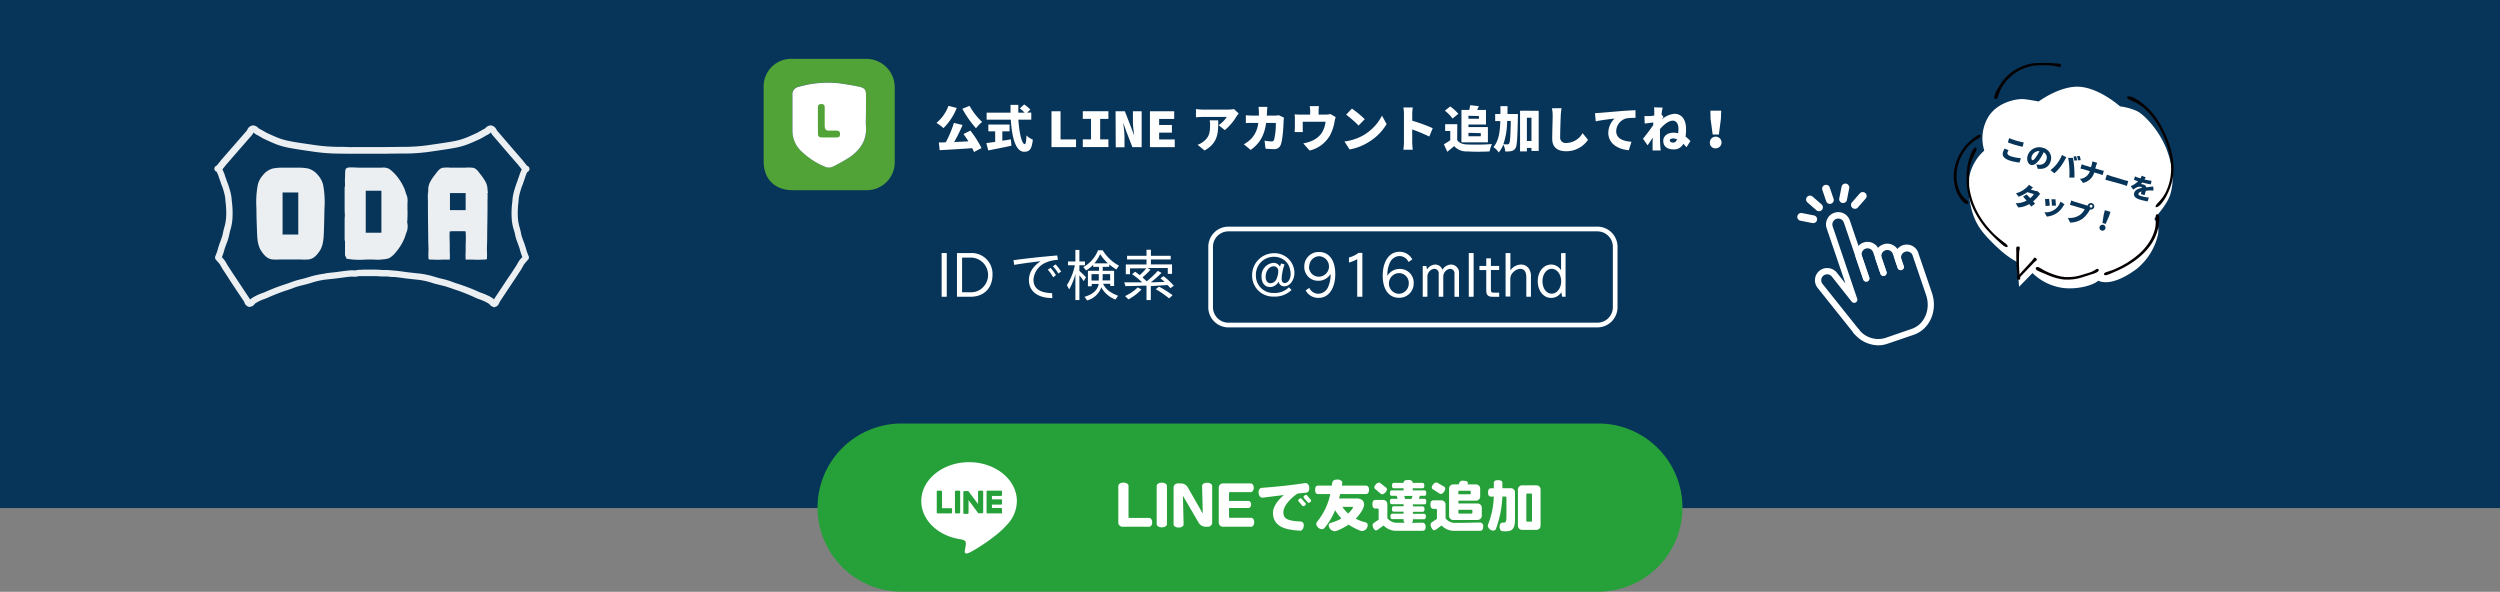 <svg id="eca06712-301b-49b6-8b0e-ee20d00fb876" data-name="レイヤー 1" xmlns="http://www.w3.org/2000/svg" viewBox="0 0 732.29 173.35"><rect x="0" y="0" width="732.29" height="173.35" fill="#808080" stroke="none"/><rect width="732.29" height="148.82" fill="#073459"/><path d="M277.32,74.12v12.8h-1.5V74.12Z" fill="#fff"/><path d="M284.31,74.12a6.1,6.1,0,0,1,6.41,6.35c0,3.93-2.51,6.45-6.41,6.45h-4V74.12Zm-2.5,11.49h2.52A4.8,4.8,0,0,0,288.07,84a5.09,5.09,0,0,0-3.76-8.55h-2.5Z" fill="#fff"/><path d="M296.86,76.22c3.58-.51,8.17-1,12.83-1.39l.18,1.29a9.33,9.33,0,0,0-3.41.75,5.9,5.9,0,0,0-3.74,5c0,2.62,1.76,3.9,5.46,4l.07,1.44c-4.27,0-6.86-2-6.86-5.25,0-2.2,1.13-4,3.44-5.55l-.74.08c-3.06.38-5.17.67-7,1Zm11.62,5A10.88,10.88,0,0,0,306.91,79l.82-.54a14.33,14.33,0,0,1,1.58,2.13ZM310,80.11A11.53,11.53,0,0,0,308.41,78l.8-.56a16.42,16.42,0,0,1,1.62,2.11Z" fill="#fff"/><path d="M315,80.29a18.34,18.34,0,0,1-1.82,4.47l-.67-1.24a17.05,17.05,0,0,0,2.33-5.81h-2V76.58H315V73.21h1.17v3.37h1.64v1.13h-1.64v1.65a21,21,0,0,1,1.92,1.85l-.64,1.14c-.44-.63-.83-1.17-1.28-1.7v7.24H315Zm11.72,7.45a8,8,0,0,1-4.14-3.57A6.05,6.05,0,0,1,318.44,88l-.78-1.06c2.45-.7,3.81-1.92,4.17-3.77h-2.05v.69h-1.11V79.33h3.24V78.16h-1.7v-.59a10.71,10.71,0,0,1-2.08,1.65l-.8-1a9.56,9.56,0,0,0,4.3-4.91H323a12.54,12.54,0,0,0,4.76,4.5L327,78.94A18,18,0,0,1,325,77.52l-.08-.08v.72H323v1.17h3.34v4.44h-1.12v-.64h-2.11c.82,1.63,1.93,2.52,4.39,3.51Zm-7-7.45v1.88h2.13V80.3Zm4.81-3.15a13.66,13.66,0,0,1-2.28-2.7,10.16,10.16,0,0,1-1.7,2.7Zm-1.57,5h2.22V80.3H323Z" fill="#fff"/><path d="M337.08,87.89h-1.25V83.68l-1,0c-1.82.07-2.86.1-5.16.13l-.37-1.11h2l1,0,2.28,0-.28-.24a25.55,25.55,0,0,0-2.7-2.16l.9-.71c.59.41.88.64,1.32,1a15,15,0,0,0,1.94-2H331v1.72h-1.23V77.47h6.06V76h-5.7V74.93h5.7V73.15h1.29v1.78h5.8V76h-5.8v1.44h6.19v2.77h-1.25V78.5h-5.92L337,79a23.37,23.37,0,0,1-2.26,2.19l-.08.07.16.14,1.07,1a27.64,27.64,0,0,0,3.25-3.06l1.1.59a29.29,29.29,0,0,1-3.14,2.75l.72,0h.33l1.93-.07.32,0,.76,0c-.38-.36-.79-.71-1.26-1.09l.93-.62a21.5,21.5,0,0,1,3,2.79l-1,.72c-.36-.43-.46-.53-.82-.9h-.18c-.62,0-2.21.15-4.73.29Zm-7.54-1.17a13,13,0,0,0,3.73-2.54l1.08.62a15.79,15.79,0,0,1-3.8,2.89Zm12.91.68a29.87,29.87,0,0,0-3.91-2.7l.94-.73a27.27,27.27,0,0,1,4,2.51Z" fill="#fff"/><path d="M376.27,77.46a13.21,13.21,0,0,0-.85,4.21c0,.77.32,1.23.9,1.23,1,0,1.73-1.2,1.73-2.71a3.88,3.88,0,0,0-.15-1.06A4.41,4.41,0,0,0,376,76.06a5,5,0,0,0-2.83-.84,5.24,5.24,0,0,0-5.3,5.19.33.33,0,0,0,0,.14,5.06,5.06,0,0,0,5.27,5.26,5.83,5.83,0,0,0,4.39-1.65l.79.77a6.92,6.92,0,0,1-5.19,1.94,6.11,6.11,0,0,1-6.36-6.32,6.39,6.39,0,0,1,6.39-6.38h0a5.8,5.8,0,0,1,6,5.71c0,2.21-1.36,4-3,4a1.63,1.63,0,0,1-1.63-1.42,2.83,2.83,0,0,1-2.46,1.62c-1.46,0-2.39-1-2.54-2.69a3.44,3.44,0,0,1,0-.46A3.79,3.79,0,0,1,373,77a2.08,2.08,0,0,1,1.92,1.11l.33-.93Zm-1.85,2A1.33,1.33,0,0,0,373.18,78h-.1c-1.3,0-2.35,1.39-2.35,3.09,0,1.17.54,1.88,1.47,1.88A2.07,2.07,0,0,0,374,81.5,5.57,5.57,0,0,0,374.42,79.44Z" fill="#fff"/><path d="M383.51,84.32a2.93,2.93,0,0,0,2.7,1.72A3.18,3.18,0,0,0,389,84.12a8.68,8.68,0,0,0,.75-3.88,4.12,4.12,0,0,1-3.6,2,4,4,0,0,1-4.1-4.14,4.2,4.2,0,0,1,4.34-4.29c2.93,0,4.73,2.45,4.73,6.44,0,4.24-1.92,7-4.85,7a4.12,4.12,0,0,1-3.82-2.2Zm-.08-6.27a2.86,2.86,0,0,0,2.85,3,3,3,0,0,0,3-3h0a3,3,0,0,0-2.93-3h0a3,3,0,0,0-2.85,3Z" fill="#fff"/><path d="M397.55,75.91a11,11,0,0,1-2.42,1V75.43a8.19,8.19,0,0,0,2.8-1.36h1.13V86.91h-1.51Z" fill="#fff"/><path d="M412.57,76.73A2.92,2.92,0,0,0,409.9,75a3.19,3.19,0,0,0-2.7,1.78,8.27,8.27,0,0,0-.81,4,4.16,4.16,0,0,1,3.6-2,4,4,0,0,1,4.1,4.16,4.18,4.18,0,0,1-4.34,4.28c-2.93,0-4.73-2.45-4.73-6.46,0-4.22,1.93-7,4.85-7A4.14,4.14,0,0,1,413.69,76Zm-5.73,6.33a3,3,0,0,0,3,3h0A3,3,0,0,0,412.65,83a2.86,2.86,0,0,0-2.86-3,3,3,0,0,0-2.94,3.06Z" fill="#fff"/><path d="M418,78.92a3,3,0,0,1,2.43-1.43,2.19,2.19,0,0,1,2.08,1.56A3,3,0,0,1,425,77.49a2.39,2.39,0,0,1,2.37,2.7v6.74h-1.33v-6.7a1.31,1.31,0,0,0-1.28-1.49,2.32,2.32,0,0,0-2,2.32v5.86h-1.34V80.23a1.31,1.31,0,0,0-1.31-1.49,2.29,2.29,0,0,0-2,2.32v5.86h-1.37v-9h1.05Z" fill="#fff"/><path d="M431.65,74.12v12.8h-1.42V74.12Z" fill="#fff"/><path d="M436.71,75.66V77.9h2.42v1.18h-2.42v5.84c0,.6.19.81.75.81h1.67v1.2h-2c-1.26,0-1.78-.54-1.78-1.83v-6h-2V77.89h2V75.66Z" fill="#fff"/><path d="M442.42,74.12v5.09a3.82,3.82,0,0,1,3.07-1.72,2.82,2.82,0,0,1,2.29,1.1,4.08,4.08,0,0,1,.66,2.47v5.86h-1.36V81.14c0-1.53-.64-2.39-1.76-2.39a3,3,0,0,0-2,.92,2.71,2.71,0,0,0-.93,2v5.19h-1.38V74.12Z" fill="#fff"/><path d="M458.58,74.12v12.8h-1l-.24-1.32a3.44,3.44,0,0,1-3,1.66c-2.24,0-3.91-2.09-3.91-4.89s1.7-4.88,3.93-4.88a3.41,3.41,0,0,1,2.9,1.66v-5Zm-6.76,8.25c0,2.11,1.15,3.65,2.7,3.65s2.77-1.6,2.77-3.63-1.23-3.65-2.77-3.65S451.82,80.33,451.82,82.37Z" fill="#fff"/><path d="M467.9,95.9H359.83a5.9,5.9,0,0,1-5.9-5.89V72.29a5.9,5.9,0,0,1,5.9-5.9H467.9a5.9,5.9,0,0,1,5.9,5.9V90A5.9,5.9,0,0,1,467.9,95.9ZM359.83,67.77a4.53,4.53,0,0,0-4.53,4.52V90a4.53,4.53,0,0,0,4.53,4.52H467.9A4.53,4.53,0,0,0,472.43,90V72.29a4.53,4.53,0,0,0-4.53-4.52Z" fill="#fff"/><path d="M551.7,80.84a.92.92,0,0,1-.87-.62l-1.4-4.1a3.58,3.58,0,0,1,6.78-2.32l1.4,4.11a.92.92,0,0,1-.57,1.17.93.93,0,0,1-1.18-.58l-1.4-4.1a1.73,1.73,0,0,0-3.28,1.12l1.4,4.1a.92.92,0,0,1-.58,1.17A.79.79,0,0,1,551.7,80.84Z" fill="#fff"/><path d="M546.65,82.51a.93.93,0,0,1-.87-.63l-2.15-6.3a3.58,3.58,0,0,1,6.79-2.3l2.14,6.29a.92.92,0,1,1-1.75.59l-2.14-6.29A1.74,1.74,0,0,0,545.38,75l2.15,6.29a.93.93,0,0,1-.58,1.18A1,1,0,0,1,546.65,82.51Z" fill="#fff"/><path d="M550.18,101.15a9.39,9.39,0,0,1-7.06-3.4.93.93,0,1,1,1.41-1.2A7.16,7.16,0,0,0,552.22,99L560,96.32c3.73-1.28,5.61-5.72,4.18-9.92L560.29,75A1.74,1.74,0,1,0,557,76.09h0l.62,1.82a.92.92,0,1,1-1.75.59l-.61-1.8h0A3.58,3.58,0,1,1,562,74.38l3.9,11.42c1.75,5.16-.64,10.66-5.33,12.26l-7.79,2.66A8.19,8.19,0,0,1,550.18,101.15Z" fill="#fff"/><path d="M543.82,98.07a.91.91,0,0,1-.72-.35L532.39,84.3a3.59,3.59,0,0,1,.57-5,3.53,3.53,0,0,1,2.63-.76A3.57,3.57,0,0,1,538,79.82l0,0,2.56,3.21-5.5-16.15a3.58,3.58,0,0,1,6.78-2.32v0l5.68,16.67a.92.92,0,1,1-1.75.59L540.1,65.2h0a1.73,1.73,0,0,0-.87-1,1.75,1.75,0,0,0-1.33-.08,1.72,1.72,0,0,0-1.08,2.19L544,87.49a.91.91,0,0,1-.43,1.11.93.93,0,0,1-1.17-.23L536.56,81h0a1.73,1.73,0,1,0-2.71,2.16l10.71,13.42a.93.93,0,0,1-.15,1.3A1,1,0,0,1,543.82,98.07Z" fill="#fff"/><path d="M536,59.72a1.13,1.13,0,0,1-1.08-.77l-1.12-3.3a1.13,1.13,0,0,1,.71-1.45,1.14,1.14,0,0,1,1.45.71l1.12,3.31a1.13,1.13,0,0,1-.71,1.44A1,1,0,0,1,536,59.72Z" fill="#fff"/><path d="M532.81,61.87a1.11,1.11,0,0,1-.75-.28l-2.63-2.29a1.14,1.14,0,1,1,1.5-1.72l2.63,2.29a1.14,1.14,0,0,1-.75,2Z" fill="#fff"/><path d="M531.11,65.34a.9.9,0,0,1-.23,0l-3.42-.68a1.14,1.14,0,1,1,.44-2.23l3.43.67a1.14,1.14,0,0,1-.22,2.26Z" fill="#fff"/><path d="M543.33,61.17a1.15,1.15,0,0,1-.86-1.9l2.3-2.62a1.14,1.14,0,0,1,1.72,1.5l-2.3,2.63A1.16,1.16,0,0,1,543.33,61.17Z" fill="#fff"/><path d="M539.87,59.46a.78.78,0,0,1-.22,0,1.14,1.14,0,0,1-.9-1.34l.67-3.42a1.14,1.14,0,0,1,2.24.44L541,58.54A1.14,1.14,0,0,1,539.87,59.46Z" fill="#fff"/><path d="M577,41.38c.4-.36.82-.72,1.21-1a6.25,6.25,0,0,1,.58-.41,1.45,1.45,0,0,1,.26-.17,2,2,0,0,1,.25-.14,1.13,1.13,0,0,1,.57-.15.4.4,0,0,1,.33.18.43.43,0,0,1-.07.38,1.22,1.22,0,0,1-.42.36,11.85,11.85,0,0,0-1.24.73l-.29.19-.26.19-.46.37a13.25,13.25,0,0,0-4,6.69,12.87,12.87,0,0,0-.33,3.91,10.7,10.7,0,0,0,1,3.76,6.5,6.5,0,0,0,.8,1.21,7.36,7.36,0,0,0,1.16,1.14,1.31,1.31,0,0,1,.24.23l.1.12.07.12a.48.48,0,0,1,0,.45.42.42,0,0,1-.43.17l-.15,0-.17-.06a1,1,0,0,1-.34-.2,5.47,5.47,0,0,1-1.08-1.17,12,12,0,0,1-1-1.63,11.17,11.17,0,0,1-1-4,13.17,13.17,0,0,1,.36-4.15,14.35,14.35,0,0,1,1.61-3.83A13.38,13.38,0,0,1,577,41.38Z" fill="#040000"/><path d="M597.15,29.73s6.46-4.84,12.27-4.29S621,31.16,621,31.16a17,17,0,0,1,5,1.4c2.12,1.08,6.7,5.78,8.84,11.73s1.68,10,.85,12.73-4.09,6.34-4.09,6.34l-.58.77a5.6,5.6,0,0,1,1,5,18.2,18.2,0,0,1-6.16,9.64c-3.18,2.37-7.89,4.94-11.27,3.45-1.42,1.44-7.4,3.08-12.13,1.76a15.66,15.66,0,0,1-7.11-4L591.43,84l-.64-7.33s-2.53-1-6.69-5.1-7-7.28-7.52-16.63a13.83,13.83,0,0,1,4.65-10.83,12.17,12.17,0,0,1,.94-9.45c2.66-4.9,8.89-5.79,10.57-5.63S597.15,29.73,597.15,29.73Z" fill="#fff"/><path d="M635.17,56.18A18,18,0,0,1,634,58.42c-.22.34-.46.64-.67.93l-.34.39a.84.84,0,0,1-.15.18l-.16.16a3.09,3.09,0,0,1-.39.33,2.22,2.22,0,0,1-.37.21c-.22.1-.4.11-.48,0s0-.27.07-.48a2.75,2.75,0,0,1,.23-.33,3.73,3.73,0,0,1,.32-.36,14.44,14.44,0,0,0,1.51-1.79,13.55,13.55,0,0,0,1-1.76,15.84,15.84,0,0,0,1.38-6.25,21.31,21.31,0,0,0-.94-6.39,30,30,0,0,0-1.11-3.05c-.43-1-.91-2-1.43-2.91a23.36,23.36,0,0,0-1.77-2.71,20.39,20.39,0,0,0-2.13-2.41l-.4-.36c-.14-.13-.29-.26-.46-.39-.33-.24-.67-.51-1.05-.74l-.28-.19-.15-.08-.75-.42c-.2-.11-.41-.19-.62-.3a1.27,1.27,0,0,0-.31-.15l-.31-.13c-.18-.07-.35-.17-.5-.24a2.14,2.14,0,0,1-.41-.25c-.22-.17-.34-.34-.3-.48s.23-.2.53-.21a4.45,4.45,0,0,1,.5.05,2.7,2.7,0,0,1,.57.18l.24.11c.09,0,.18.08.27.12l.51.29.28.16a2.09,2.09,0,0,1,.28.17c.18.13.39.25.58.39a21,21,0,0,1,2.3,1.91,19.64,19.64,0,0,1,2.21,2.53A23.6,23.6,0,0,1,633.1,37a31.89,31.89,0,0,1,1.45,3,31.56,31.56,0,0,1,1.13,3.13,22,22,0,0,1,1,6.59A16.91,16.91,0,0,1,635.17,56.18Z" fill="#040000"/><path d="M584.44,68.86a32,32,0,0,0,3,2.44c.47.35.75.8.6,1s-.66,0-1.15-.31A31.75,31.75,0,0,1,584,69.35c-.18-.16-.34-.33-.51-.5s-.34-.34-.5-.52c-.32-.35-.65-.7-1-1.06-.63-.72-1.21-1.48-1.76-2.25l-.41-.6-.1-.14-.1-.16-.18-.31c-.27-.4-.5-.82-.73-1.24a24.69,24.69,0,0,1-1.23-2.6,21.91,21.91,0,0,1-1.37-5.58c0-.25,0-.49-.05-.73l0-.35c0-.12,0-.24,0-.36l0-.73,0-.72,0-.37,0-.36.07-.73.1-.71,0-.36.08-.36c.07-.29.12-.63.22-1s.17-.74.3-1.12l.18-.6a6,6,0,0,1,.23-.59,9.31,9.31,0,0,1,.52-1.16l.13-.23a1.73,1.73,0,0,1,.14-.2,1.82,1.82,0,0,1,.31-.31c.2-.16.38-.22.5-.14s.16.26.12.51a1.74,1.74,0,0,1-.11.39l-.09.22c0,.07-.07.15-.11.23s-.14.26-.2.38-.15.28-.22.43-.14.31-.22.48a5.08,5.08,0,0,0-.22.52,9.23,9.23,0,0,0-.4,1.12c-.06.19-.12.39-.19.59a4.55,4.55,0,0,0-.12.6l-.07.34-.06.34-.1.69-.07.68,0,.36,0,.34,0,.69v.68c0,.12,0,.23,0,.34l0,.35c0,.23,0,.46,0,.7a20.24,20.24,0,0,0,1.3,5.38,21.39,21.39,0,0,0,1.16,2.53c.23.4.45.82.7,1.21l.19.3.09.15.09.14.39.58a25.9,25.9,0,0,0,1.71,2.2c.29.37.62.69.93,1.05l.48.5A3.68,3.68,0,0,0,584.44,68.86Z" fill="#040000"/><path d="M612,79.85a7.28,7.28,0,0,0,1.94-.95.77.77,0,0,1,.39-.14.42.42,0,0,1,.34.1.37.37,0,0,1,.07.36.79.79,0,0,1-.32.4,4.54,4.54,0,0,1-1.18.55l-1,.31c-1,.35-2.09.69-3.18,1a13.39,13.39,0,0,1-3.33.42h-.42a3.11,3.11,0,0,1-.43,0c-.28,0-.56-.06-.84-.09a15.1,15.1,0,0,1-1.65-.35,21.92,21.92,0,0,1-3.15-1.14c-.64-.28-1.62-.64-2.46-1.08-.37-.18-.57-.54-.43-.8s.52-.3.89-.12c.58.29,1.42.87,2.32,1.26a21.61,21.61,0,0,0,3,1.13,11.71,11.71,0,0,0,1.56.34c.26,0,.53.09.78.11l.4,0h.4a13.59,13.59,0,0,0,3.17-.37C609.88,80.51,610.93,80.18,612,79.85Z" fill="#040000"/><path d="M620,79.37l-1.51.67a13.58,13.58,0,0,1-1.27.5c-.45.14-.86.06-.93-.17s.23-.52.66-.66c1-.32,2.07-.65,2.77-1a28.15,28.15,0,0,0,3.75-2,25.56,25.56,0,0,0,3.37-2.59,16.3,16.3,0,0,0,2.71-3.21,12.85,12.85,0,0,0,1.66-3.82c.06-.22.09-.46.14-.72a4.41,4.41,0,0,0,.08-.83,11.75,11.75,0,0,0,0-1.78,2.28,2.28,0,0,1,0-.37,1.77,1.77,0,0,1,.08-.31.45.45,0,0,1,.31-.33.44.44,0,0,1,.41.23.83.83,0,0,1,.16.31,1.8,1.8,0,0,1,.08.39,8.29,8.29,0,0,1-.07,1.65,18.15,18.15,0,0,1-.38,2,13.53,13.53,0,0,1-1.78,4,17.92,17.92,0,0,1-2.86,3.35,25,25,0,0,1-3.49,2.64A28.69,28.69,0,0,1,620,79.37Z" fill="#040000"/><path d="M591.55,80.47c0,.42.2.84.23,1.1a.39.39,0,0,1-.39.37.4.4,0,0,1-.47-.27c0-.4,0-.85,0-1.14a52.54,52.54,0,0,1-.31-6.64c0-.34-.07-.87,0-1.34a.45.45,0,0,1,.53-.35.46.46,0,0,1,.49.4c0,.32-.17.82-.18,1.31A51.29,51.29,0,0,0,591.55,80.47Z" fill="#040000"/><path d="M592,80.86c-.24.26-.4.59-.56.76s-.32.06-.49-.1-.25-.39-.14-.49.53-.44.68-.62l3.66-4c.21-.22.41-.58.68-.87.11-.13.37-.07.58.12s.29.45.17.57-.57.42-.84.72Z" fill="#040000"/><path d="M588.51,40.46a19.64,19.64,0,0,0,2,.71c.74.22,1.67.45,2.27.56L592.46,43c-.54-.11-1.54-.37-2.27-.58s-1.44-.48-2.05-.71ZM588.35,44a2.85,2.85,0,0,0-.33.68c-.13.42.16.85,1.18,1.16a11.59,11.59,0,0,0,2.74.49l-.38,1.28a13.13,13.13,0,0,1-2.71-.53c-1.81-.55-2.47-1.42-2.15-2.49a5.39,5.39,0,0,1,.48-1.07Z" fill="#073459"/><path d="M596.48,48.16a5,5,0,0,0,.77.09,2,2,0,0,0,2.15-1.41,1.78,1.78,0,0,0-.77-2.25,16.26,16.26,0,0,1-1,1.82c-.9,1.36-1.87,2.16-2.75,1.89s-1.33-1.49-.94-2.76a3.56,3.56,0,0,1,4.51-2.23,3.06,3.06,0,0,1,2.21,3.93c-.47,1.57-1.74,2.45-3.78,2.19Zm.91-3.92a2.34,2.34,0,0,0-2.27,1.53c-.19.64-.06,1,.19,1.13s.67-.3,1.19-1.08A10.67,10.67,0,0,0,597.39,44.24Z" fill="#073459"/><path d="M604,45.39l1.26.68a8,8,0,0,0-.46.81,18.69,18.69,0,0,1-1.28,2,10.81,10.81,0,0,1-1.77,1.87l-1.13-.92a9.54,9.54,0,0,0,1.82-1.77A11.17,11.17,0,0,0,604,45.39Zm1.85.86h1.35a28.4,28.4,0,0,1,.37,2.85c.06.77.09,2.07.06,2.92l-1.49,0a26,26,0,0,0,0-2.93,21.4,21.4,0,0,0-.34-2.87Zm2.57.72-.8.08c-.07-.41-.16-.82-.27-1.22l.79-.07a10.1,10.1,0,0,1,.28,1.21Zm1.06-.08-.8.09a8.33,8.33,0,0,0-.29-1.22l.8-.08a12.28,12.28,0,0,1,.28,1.2Z" fill="#073459"/><path d="M615.32,49.81c.3.09.62.16.93.22l-.37,1.26c-.17-.07-.57-.22-.91-.32l-1.53-.46a4.34,4.34,0,0,1-3.29,3.06l-.89-1.18a3.28,3.28,0,0,0,2.9-2.25l-1.77-.52a9.59,9.59,0,0,0-1-.24l.38-1.27a6.9,6.9,0,0,0,.9.33l1.81.55.22-.73a4.11,4.11,0,0,0,.17-1l1.44.43a7.6,7.6,0,0,0-.36.94l-.21.72Z" fill="#073459"/><path d="M617.15,51.16c.3.12.92.34,1.29.45l4,1.2c.34.1.72.17.95.22L623,54.47c-.19-.07-.6-.23-.91-.32L618,53c-.43-.13-1-.28-1.32-.35Z" fill="#073459"/><path d="M627.05,56.85c.07-.19.17-.46.26-.74-.54.13-.82.31-.91.62s.1.51.8.72a12.12,12.12,0,0,0,2.24.42L629.06,59c-.75-.14-1.48-.31-2.2-.52-1.24-.36-2-.95-1.72-1.95s1.37-1.33,2.33-1.52a.61.61,0,0,0-.36-.27,1.86,1.86,0,0,0-1.25.17,8.69,8.69,0,0,0-1,.63l-.75-1a6.93,6.93,0,0,0,2.18-1.45c-.31-.09-.86-.27-1.23-.42l.31-1a9.12,9.12,0,0,0,1.32.49l.29.09a5.56,5.56,0,0,0,.37-.78l1.16.46a6.44,6.44,0,0,1-.36.63,16.58,16.58,0,0,0,2.08.4L630,54c-.73-.12-1.66-.32-2.47-.53a4.67,4.67,0,0,1-.45.44,3.39,3.39,0,0,1,.77.15,1.1,1.1,0,0,1,.83.82c.35-.05.62-.07.92-.12l1.09-.15.13,1.18-1.12,0c-.31,0-.72.06-1.16.11-.12.41-.25.92-.35,1.26Z" fill="#073459"/><path d="M597.61,56.81a3.43,3.43,0,0,0-.48.53,9.25,9.25,0,0,1-1.6,1.65c.23.26.43.5.57.69l-1.14.84a8.8,8.8,0,0,0-.54-.75,7.32,7.32,0,0,1-3.22,1l-.78-1.24a6.57,6.57,0,0,0,3.19-.77c-.37-.44-.74-.85-1-1.16l1-.65c.31.31.7.7,1.07,1.09a5.1,5.1,0,0,0,1.09-1.18l-1.94-.57a9.74,9.74,0,0,1-2.56,1.33l-.75-1a7.35,7.35,0,0,0,3.11-1.72,3.84,3.84,0,0,0,.67-.78l1.2.81a6.85,6.85,0,0,0-.67.59l1.26.37a3.34,3.34,0,0,0,.77.12Z" fill="#073459"/><path d="M600.4,60.25l-1.24.08a14.27,14.27,0,0,0-.17-2l1.22-.07A16.28,16.28,0,0,1,600.4,60.25Zm1.82,0-1.2,0a14.71,14.71,0,0,0-.12-1.88l1.19,0c0,.39.12,1.48.13,1.87Zm2.5-.4c-.19.26-.3.43-.41.59a6.46,6.46,0,0,1-1.65,1.84,6.17,6.17,0,0,1-3.14,1.16l-.66-1.27a4.5,4.5,0,0,0,4.69-3.12Z" fill="#073459"/><path d="M611,60.1a4.88,4.88,0,0,0,.55.12s0-.07,0-.1a1,1,0,0,1,1.25-.59,1,1,0,0,1,.63,1.15,1,1,0,0,1-1.2.67c-.06.11-.14.21-.19.29A8.27,8.27,0,0,1,610.09,64a6.48,6.48,0,0,1-3.7,1.2l-.68-1.38a5.3,5.3,0,0,0,3.5-.85,4.34,4.34,0,0,0,1.42-1.7l-3.32-1c-.37-.11-.8-.21-1-.26l.39-1.29c.32.14.64.26,1,.37Zm1.91.42a.42.42,0,1,0-.52.28.42.42,0,0,0,.52-.28Z" fill="#073459"/><path d="M616.22,62.83l.33-1.26,1.65.49-.42,1.24-1,2.29-.94-.28ZM615,66.44a.94.94,0,0,1,1.19-.56.88.88,0,1,1-1.19.56Z" fill="#073459"/><path d="M600.56,18.46c1.07.08,2.18.14,2.88.27a1,1,0,0,1,.25.07l-.13.81c-.29-.1-.5-.29-.48-.48s.27-.32.59-.33l-.14.81-.26,0c-1-.18-2-.4-2.77-.45s-1.36-.06-2-.05l-.51,0a4.35,4.35,0,0,0-.51,0l-.51,0-.5.07a.74.74,0,0,0-.25,0l-.25,0c-.17,0-.34.05-.5.09-.33.07-.67.13-1,.22l-1,.29-.47.18a2.72,2.72,0,0,0-.47.19,13.18,13.18,0,0,0-6,5.16,8.17,8.17,0,0,0-.69,1.35,4.21,4.21,0,0,1-.17.39,2.83,2.83,0,0,0-.14.41c-.11.27-.19.55-.3.82a.36.36,0,0,1-.07.17,1,1,0,0,1-.07.15,1.18,1.18,0,0,1-.19.25.49.49,0,0,1-.42.18.46.46,0,0,1-.3-.36,1.22,1.22,0,0,1,0-.33.55.55,0,0,1,0-.18l.05-.19.12-.33a2,2,0,0,1,.14-.34c.06-.12.11-.25.17-.38a1.21,1.21,0,0,0,.09-.2l.11-.19c.14-.26.29-.54.45-.81s.15-.28.24-.42l.26-.4.15-.23.14-.22c.1-.15.21-.29.3-.43s.43-.57.66-.83a14.16,14.16,0,0,1,1.51-1.49l.41-.34c.14-.11.3-.21.43-.32.29-.21.58-.39.88-.58l.46-.27.23-.12.23-.13.48-.24.49-.21.5-.19c.16-.06.33-.13.5-.18.33-.1.67-.21,1-.29l1-.23.52-.09.25,0a1.26,1.26,0,0,0,.27,0l.53-.06.52,0,.53,0a4.51,4.51,0,0,1,.52,0A17.53,17.53,0,0,1,600.56,18.46Z" fill="#040000"/><path d="M280.25,31.62a17.53,17.53,0,0,1-3.89,5.91A13.73,13.73,0,0,0,274.3,36a11.68,11.68,0,0,0,3.52-5Zm4,6.64a30.26,30.26,0,0,1,3.25,5.11l-2.2,1.16a10.62,10.62,0,0,0-.53-1.13c-3.41.25-7,.45-9.53.59L275,41.74c.61,0,1.3,0,2.05-.08A31.32,31.32,0,0,0,279.41,36l2.54.61a46.81,46.81,0,0,1-2.46,5l4.17-.21c-.46-.75-1-1.51-1.42-2.16ZM284,31a18.8,18.8,0,0,0,3.68,4.72,10.18,10.18,0,0,0-1.79,1.86,31.17,31.17,0,0,1-4-5.72Z" fill="#fff"/><path d="M293.6,41.22c.83-.13,1.67-.25,2.5-.41l.15,1.88c-2.34.5-4.87,1-6.77,1.37l-.57-2.14,2.59-.36V38.47h-2v-2h6.22v2H293.6Zm4.69-6.17c.28,3.92,1,7.17,1.89,7.17.26,0,.42-.78.5-2.55a5.5,5.5,0,0,0,1.85,1.23c-.31,2.91-1,3.55-2.53,3.55-2.57,0-3.6-4.38-3.92-9.4H289V33h7c0-.75,0-1.53,0-2.28h2.28c0,.75,0,1.52,0,2.28h1.85a11.07,11.07,0,0,0-1.41-1.25L300,30.59a10.62,10.62,0,0,1,1.82,1.53l-1,.87h1.26v2.06Z" fill="#fff"/><path d="M308,32.59h2.65v8.25h4.54v2.25H308Z" fill="#fff"/><path d="M317.17,40.82h2.41v-6h-2.41V32.58h7.5v2.25h-2.41v6h2.41v2.25h-7.5Z" fill="#fff"/><path d="M326.77,32.59h2.72l1.86,4.79.87,2.34h0c-.11-1.1-.37-2.67-.37-3.95V32.59h2.56v10.5h-2.72l-1.86-4.81L329,35.94h0c.12,1.19.38,2.69.38,4v3.2h-2.56Z" fill="#fff"/><path d="M336.84,32.59h7.1v2.25h-4.41v1.77h3.74v2.24h-3.74v2h4.57V43.1h-7.26Z" fill="#fff"/><path d="M362.84,33.24c-.18.22-.5.64-.66.87a15.45,15.45,0,0,1-3.42,4l-1.82-1.46a7.66,7.66,0,0,0,2.39-2.39h-7.17a16.08,16.08,0,0,0-1.84.11V31.94a14.13,14.13,0,0,0,1.84.16h7.54a10.25,10.25,0,0,0,1.75-.15Zm-6,2c0,3.42.08,6.55-4,8.84l-2.05-1.68a5.52,5.52,0,0,0,1.66-.88c1.61-1.22,2-2.46,2-4.82a7.91,7.91,0,0,0-.11-1.46Z" fill="#fff"/><path d="M376.1,34.47a5.47,5.47,0,0,0-.1.8c-.06,1.67-.25,5.64-.86,7.16a1.94,1.94,0,0,1-2,1.25c-.9,0-1.77-.07-2.45-.13l-.28-2.35a12,12,0,0,0,2,.22.72.72,0,0,0,.8-.54A18.57,18.57,0,0,0,373.7,36h-2.83c-.52,3.67-1.85,6-4.53,7.92l-2-1.66a9.37,9.37,0,0,0,2.15-1.61A8,8,0,0,0,368.57,36h-1.64c-.45,0-1.38,0-2,.07V33.75c.66.07,1.49.11,2,.11h1.82c0-.37,0-.75,0-1.14a13.38,13.38,0,0,0-.11-1.41h2.58c0,.35-.08,1-.1,1.36s0,.82-.06,1.19h2.33a6.87,6.87,0,0,0,1.2-.11Z" fill="#fff"/><path d="M391.24,34.29c-.13.43-.23.87-.32,1.31a13.42,13.42,0,0,1-1.32,4,9.35,9.35,0,0,1-6,4.5L381.75,42a12.2,12.2,0,0,0,2.36-.67,6.94,6.94,0,0,0,2.94-2.22,7.82,7.82,0,0,0,1.23-3.46h-6.69v1.85a9.4,9.4,0,0,0,.05,1.19h-2.42c0-.42.07-.93.07-1.38v-2.5a9.73,9.73,0,0,0-.07-1.32,11.49,11.49,0,0,0,1.55.07h3v-1a8.14,8.14,0,0,0-.13-1.48h2.71a10.42,10.42,0,0,0-.11,1.48v1h2.12a3.93,3.93,0,0,0,1.32-.17Z" fill="#fff"/><path d="M399.25,39.68a14,14,0,0,0,5.55-5.81l1.36,2.48a15.56,15.56,0,0,1-5.65,5.5,15.32,15.32,0,0,1-5.2,1.92l-1.5-2.33A14.93,14.93,0,0,0,399.25,39.68Zm.5-4.75-1.81,1.84a29.83,29.83,0,0,0-3.64-3.18L396,31.81a28.78,28.78,0,0,1,3.77,3.12Z" fill="#fff"/><path d="M418.66,40a45.27,45.27,0,0,0-5-2.08v3.74c0,.39.08,1.54.16,2.19h-2.75a17.94,17.94,0,0,0,.17-2.19v-8.3a11,11,0,0,0-.17-1.89h2.75a15,15,0,0,0-.15,1.89v2a49.48,49.48,0,0,1,6,2.19Z" fill="#fff"/><path d="M426.83,41c.54.9,1.53,1.27,2.95,1.32A66.13,66.13,0,0,0,437,42.2a10.72,10.72,0,0,0-.67,2.15c-1.84.11-4.74.13-6.55,0a4.76,4.76,0,0,1-3.84-1.56c-.59.53-1.2,1-2,1.67l-1-2.2c.64-.36,1.27-.76,1.87-1.18v-2.7h-1.5v-2h3.56Zm-1.35-6.28a11.58,11.58,0,0,0-2.26-2.3l1.57-1.24a12.58,12.58,0,0,1,2.38,2.16Zm2.6-2.51h2.28a14,14,0,0,0,.29-1.4l2.53.29c-.18.39-.34.77-.5,1.1h2.59v4.27h-5.14v.75h5.7v4.47h-7.75Zm2.05,1.7v.87h3.08V34Zm0,5v1h3.62V39Z" fill="#fff"/><path d="M444.61,33.39s0,.67,0,.93c-.13,6.07-.24,8.38-.7,9.08a1.8,1.8,0,0,1-1.23.86,7.46,7.46,0,0,1-1.77.1,5.4,5.4,0,0,0-.56-2A8.8,8.8,0,0,1,439,44.66a6.09,6.09,0,0,0-1.54-1.58c1.54-1.82,1.9-4.36,2-7.62h-1.5V33.39h1.54V31.08h2.07c0,.8,0,1.57,0,2.31Zm-3.15,2.06a20.91,20.91,0,0,1-1.1,6.78c.5.05.94.06,1.2.06a.52.52,0,0,0,.5-.29c.28-.38.38-2.08.48-6.55Zm9.25-3V44.21h-2.12v-.87h-1.34v1h-2V32.44Zm-2.12,8.86V34.48h-1.34V41.3Z" fill="#fff"/><path d="M457.39,31.69c-.1.68-.19,1.55-.22,2.18-.07,1.5-.17,4.61-.17,6.2a1.59,1.59,0,0,0,1.77,1.81A5.6,5.6,0,0,0,463.56,39l1.59,1.95a7.65,7.65,0,0,1-6.39,3.35c-2.52,0-4.09-1.13-4.09-3.64,0-1.82.13-5.66.13-6.75a10.14,10.14,0,0,0-.22-2.2Z" fill="#fff"/><path d="M468.72,33.05l6.16-.52c1.44-.12,3.14-.2,4.18-.25l0,2.24a16.86,16.86,0,0,0-2.75.17,4,4,0,0,0-2.9,3.73c0,2.13,2,2.95,4.48,3.1L477.1,44c-3.21-.25-6-2-6-5.06a5.86,5.86,0,0,1,1.82-4.2c-1.24.13-3.77.42-5.5.8l-.22-2.37C467.82,33.11,468.44,33.08,468.72,33.05Z" fill="#fff"/><path d="M487.27,34.26c-.15.18-.35.5-.56.79a6.41,6.41,0,0,1,3.74-1.72c2.12,0,3.42,1.69,3.42,4.45a15.23,15.23,0,0,1-.14,2.24,8.34,8.34,0,0,1,1.42,1.3L494,43.12a11.25,11.25,0,0,0-.93-1,3,3,0,0,1-2.87,1.64c-1.73,0-3-.78-3-2.51,0-1.35,1.15-2.38,3-2.38a5,5,0,0,1,1.39.17c0-.44.06-.89.06-1.33,0-1.38-.61-2.37-1.65-2.37-1.28,0-2.68,1.22-3.77,2.47,0,.4,0,.78,0,1.14,0,1.09,0,2.5.1,3.88,0,.25.08.89.12,1.24h-2.38c0-.37,0-1,0-1.19,0-.88,0-1.63.06-2.55-.55.8-1.13,1.69-1.52,2.23l-1.35-1.92c.81-1,2.16-2.75,3-4l0-.77-2.5.32L481.68,34c.47,0,.83,0,1.43,0,.39,0,.91-.07,1.45-.16,0-.45,0-.81,0-1a7.26,7.26,0,0,0-.07-1.4l2.53.07c-.11.45-.22,1.17-.34,2Zm4,6.57a3,3,0,0,0-1.17-.27c-.52,0-1,.19-1,.57s.45.64,1,.64.9-.35,1.16-1Z" fill="#fff"/><path d="M500.85,41.86a1.71,1.71,0,1,1,1.71,1.59A1.59,1.59,0,0,1,500.85,41.86Zm.21-7L501,32.41h3.17l-.09,2.42-.59,4.58h-1.82Z" fill="#fff"/><g id="f05784d6-c630-41a6-a6b7-05afdda4a2dc" data-name="a9de9fea-ed0c-4385-886a-eee4859fab57"><path d="M242.65,55.71h-10.4c-5.33,0-8.57-3.25-8.57-8.53V25.65a8.08,8.08,0,0,1,8.41-8.41h21.53a8.34,8.34,0,0,1,8.46,8.48q0,10.77,0,21.53a8.19,8.19,0,0,1-8.42,8.46C250,55.73,246.32,55.71,242.65,55.71Zm11-22.52c0-1.73,0-3.47,0-5.2s-.31-2.19-2-2.58c-1.91-.45-3.86-.75-5.8-1.05a30.72,30.72,0,0,0-12,1.06,2.2,2.2,0,0,0-1.77,2.44c0,3.47,0,6.94,0,10.41A8.22,8.22,0,0,0,234.47,44a21.72,21.72,0,0,0,7,4.71,2.83,2.83,0,0,0,2.61,0A50.26,50.26,0,0,0,249,46c3.05-2.18,5-5,4.64-9-.11-1.25,0-2.51,0-3.78Z" fill="#51a338"/><path d="M253.65,33.19c0,1.27-.09,2.53,0,3.79.32,4-1.6,6.82-4.64,9a51.54,51.54,0,0,1-4.93,2.77,2.8,2.8,0,0,1-2.61,0,22.07,22.07,0,0,1-7-4.7,8.2,8.2,0,0,1-2.36-5.75c0-3.47,0-6.94,0-10.41a2.2,2.2,0,0,1,1.77-2.43,30.57,30.57,0,0,1,12-1.06c1.94.28,3.88.59,5.79,1,1.67.39,2,.89,2,2.59S253.65,31.46,253.65,33.19Z" fill="#fff"/></g><path d="M239.57,35.38c0-1.27,0-2.53,0-3.79,0-.7.16-1.11,1-1.12s1,.35,1,1.07c0,1.78,0,3.56,0,5.33,0,1,.36,1.46,1.38,1.39.67,0,1.34,0,2,0s1.11.15,1.11,1-.33,1-1.07,1c-1.42,0-2.84,0-4.25,0-.9,0-1.17-.37-1.14-1.21C239.6,37.82,239.57,36.6,239.57,35.38Z" fill="#51a338"/><g opacity="0.92"><path d="M144.87,90a2.12,2.12,0,0,1-1.43-.81l-.21-.2c-.34-.22-.71-.42-1.1-.64l-.06,0a12.49,12.49,0,0,0-1.47-.62c-.31-.11-.64-.23-1-.37A59.61,59.61,0,0,0,133.82,85c-.57-.17-1.16-.38-1.72-.59L130.84,84c-.54-.17-1.12-.31-1.73-.46l-1.43-.36L127,83a23.13,23.13,0,0,0-4.1-1l-.81-.09-2-.21c-.75-.08-1.49-.18-2.22-.28s-1.59-.22-2.38-.29l-.61,0c-.45,0-.92-.08-1.39-.14H113c-.43,0-.87,0-1.31,0a20.33,20.33,0,0,0-2.8-.1h-2.53a5.11,5.11,0,0,0-.53,0l-.65,0a1.9,1.9,0,0,0-.39.07,3.78,3.78,0,0,1-1.06.1,6.42,6.42,0,0,0-1.24,0c-.79.07-1.61.19-2.4.29s-1.46.2-2.2.28l-2,.21-.8.09a23.62,23.62,0,0,0-4.16,1l-.62.18c-.5.14-1,.26-1.48.38s-1.14.28-1.7.45-1,.33-1.44.51-1,.37-1.54.53a61.39,61.39,0,0,0-5.77,2.24c-.35.15-.68.27-1,.39a11,11,0,0,0-1.47.61c-.45.24-.82.45-1.17.67l-.17.19a1.9,1.9,0,0,1-1.73.8,2,2,0,0,1-1.27-1.34,2.2,2.2,0,0,0-.09-.21L69.25,85l-1.71-2.59L66.64,81l-1.32-2c-.2-.31-.38-.63-.55-.93s-.25-.45-.38-.66-1-1.14-1.12-1.31l-.08-.09a1,1,0,0,1-.11-1,15.44,15.44,0,0,0,.85-2.48v0c.2-.67.45-1.33.69-2l.36-1a15.87,15.87,0,0,0,.39-1.58c.12-.54.24-1.09.42-1.65a13.26,13.26,0,0,0,.44-2.53,25.39,25.39,0,0,0-.18-4.77.22.22,0,0,1,0-.08,11.05,11.05,0,0,0-.44-2.61v0c-.14-.55-.31-1.09-.5-1.62a12.13,12.13,0,0,1-.48-1.3c-.1-.28-.19-.56-.29-.81s-.17-.49-.24-.72a6.22,6.22,0,0,0-.31-.83l-.13-.29a2.56,2.56,0,0,0-.21-.44.94.94,0,0,1,0-1.79,3.73,3.73,0,0,0,.44-.5l.18-.23.4-.5c.19-.24.39-.49.6-.73l2.76-3.17,2.42-2.77,2-2.31a2.46,2.46,0,0,0,.18-.27,2,2,0,0,1,1.71-1.3,2.27,2.27,0,0,1,1.48.72,3.4,3.4,0,0,0,.27.23,14.31,14.31,0,0,1,1.29.7c.42.24.81.47,1.22.66.88.4,1.63.75,2.45,1.09a18.5,18.5,0,0,0,3.64,1.13c1.75.37,3.55.63,5.3.88l1.66.24a52.22,52.22,0,0,0,8.09.64c.81,0,1.61,0,2.39.05s1.54,0,2.31,0h5.85l2.87,0c1.75,0,3.56-.05,5.36-.05a52,52,0,0,0,8.07-.64l1.79-.26c1.71-.25,3.47-.5,5.18-.85a19.19,19.19,0,0,0,3.66-1.14c.65-.27,1.3-.57,1.93-.85l.54-.25c.38-.17.77-.4,1.19-.64a13.66,13.66,0,0,1,1.31-.71,2.23,2.23,0,0,0,.27-.23,2.22,2.22,0,0,1,1.48-.72,2.08,2.08,0,0,1,1.71,1.29,2.44,2.44,0,0,0,.19.29l2,2.32,2.58,3c.87,1,1.73,2,2.6,3,.2.23.39.47.57.7l.42.52.2.25a3.58,3.58,0,0,0,.43.49,1,1,0,0,1,.66.94,1,1,0,0,1-.64.85,3,3,0,0,0-.23.48l-.09.22,0,0a4.83,4.83,0,0,0-.29.79,7.31,7.31,0,0,1-.25.75c-.09.24-.18.5-.27.76a13.86,13.86,0,0,1-.5,1.34c-.19.54-.36,1.08-.5,1.63a11.06,11.06,0,0,0-.45,2.65.22.22,0,0,1,0,.08,25.47,25.47,0,0,0-.18,4.78,12.92,12.92,0,0,0,.44,2.52,16.32,16.32,0,0,1,.42,1.67,11.85,11.85,0,0,0,.39,1.56l.21.55c.29.78.59,1.58.84,2.39v0a15.44,15.44,0,0,0,.85,2.48.93.93,0,0,1-.15,1c-.48.55-1.05,1.21-1.17,1.36l-.36.63c-.17.31-.35.63-.56,1-.44.66-.88,1.31-1.31,2l-.91,1.35-1.59,2.39-2.38,3.59s-.06.13-.1.21c-.2.47-.51,1.18-1.27,1.33Zm-31.6-10.9h.45c.44.05.88.09,1.34.12l.63.06c.84.07,1.67.19,2.47.3s1.44.2,2.15.27l2,.22.8.08a25.42,25.42,0,0,1,4.44,1l.66.19c.43.13.89.24,1.34.35.62.14,1.27.3,1.88.5.45.15.89.31,1.32.47s1.09.4,1.64.56a60.52,60.52,0,0,1,6,2.33c.26.11.55.22.86.33a12.66,12.66,0,0,1,1.72.73l.07,0c.4.22.82.45,1.22.71a2.33,2.33,0,0,1,.45.38,2.52,2.52,0,0,1,.21-.4c.8-1.19,1.59-2.39,2.38-3.58l1.59-2.4L149.8,80l1.3-2c.17-.26.33-.54.5-.84s.26-.47.41-.7a8.13,8.13,0,0,1,1-1.16,17,17,0,0,1-.72-2.19c-.22-.75-.51-1.52-.79-2.26l-.21-.57a13.2,13.2,0,0,1-.47-1.82A12.8,12.8,0,0,0,150.4,67v0a14.5,14.5,0,0,1-.51-2.93,25.76,25.76,0,0,1,.19-5.12,12.9,12.9,0,0,1,.51-3c.15-.58.34-1.2.56-1.81a.25.25,0,0,1,0-.07,9.36,9.36,0,0,0,.45-1.2c.1-.28.19-.56.3-.84s.14-.4.21-.61a7.35,7.35,0,0,1,.39-1.06l.06-.15a5.73,5.73,0,0,1,.27-.6l-.23-.29-.15-.2c-.16-.18-.31-.37-.46-.56s-.33-.43-.51-.62l-2.61-3-2.57-3-2-2.32a3.82,3.82,0,0,1-.39-.57,2.36,2.36,0,0,0-.15-.25l-.15.13a2.73,2.73,0,0,1-.73.52c-.38.18-.76.4-1.16.64a14.85,14.85,0,0,1-1.37.73l-.53.24c-.64.3-1.3.6-2,.88a20.81,20.81,0,0,1-4,1.25c-1.76.36-3.55.62-5.29.87l-1.77.26a54.4,54.4,0,0,1-8.37.66c-1.77,0-3.58,0-5.32.05l-2.89,0h-5.86c-.8,0-1.59,0-2.36,0S100.39,45,99.61,45a54.63,54.63,0,0,1-8.38-.66l-1.64-.24c-1.77-.26-3.61-.52-5.41-.9a20.13,20.13,0,0,1-4-1.24c-.84-.35-1.64-.72-2.48-1.11a14.14,14.14,0,0,1-1.4-.75,13.08,13.08,0,0,0-1.15-.63,3.1,3.1,0,0,1-.72-.52l-.15-.13a2.36,2.36,0,0,0-.15.25,4.12,4.12,0,0,1-.39.57L71.68,42l-2.4,2.75c-.92,1.07-1.85,2.13-2.77,3.19-.18.2-.35.42-.54.65s-.28.36-.43.53l-.13.18-.26.32a5.57,5.57,0,0,1,.24.52l.09.2a7.65,7.65,0,0,1,.41,1.1c.06.2.12.39.2.59s.22.61.32.9A10.06,10.06,0,0,0,66.83,54l0,.08c.22.59.41,1.21.57,1.82a13.25,13.25,0,0,1,.5,3,26.36,26.36,0,0,1,.19,5.1,14.57,14.57,0,0,1-.51,3,15.15,15.15,0,0,0-.38,1.51,17.44,17.44,0,0,1-.46,1.79c-.12.35-.25.69-.37,1-.23.6-.46,1.23-.64,1.83A17,17,0,0,1,65,75.33a2.25,2.25,0,0,0,.21.24,7.53,7.53,0,0,1,.74.92c.15.23.29.49.43.74s.31.55.48.8c.43.66.87,1.31,1.31,2l.9,1.35,1.72,2.59c.74,1.13,1.49,2.26,2.24,3.39a2.32,2.32,0,0,1,.22.41,2.73,2.73,0,0,1,.44-.39c.45-.29.92-.54,1.3-.75a12.66,12.66,0,0,1,1.72-.73c.31-.11.6-.22.88-.34a61.22,61.22,0,0,1,6-2.31c.5-.15,1-.32,1.45-.5s1-.37,1.55-.54,1.21-.34,1.8-.48.94-.23,1.4-.37l.61-.18a26.2,26.2,0,0,1,4.49-1L95.7,80l2-.22c.71-.07,1.44-.17,2.14-.27s1.64-.22,2.48-.3a8.24,8.24,0,0,1,1.57,0,2.26,2.26,0,0,0,.51-.07,4,4,0,0,1,.73-.11,4.22,4.22,0,0,0,.49,0c.22,0,.47-.05.74-.05h2.51a24.77,24.77,0,0,1,3,.1,9.19,9.19,0,0,0,1,0Zm40.35-1.57v0Zm.79-27Zm-90.82,0Zm90.95-1.8Zm0,0Zm-44.33-4.47h0Z" fill="#fff"/></g><g opacity="0.92"><path d="M87.37,68.7h-4.6V56.38h4.6Zm7.28-14.56a6.65,6.65,0,0,0-1.48-2.8,5.54,5.54,0,0,0-3-2,16.76,16.76,0,0,0-2-.22,2,2,0,0,0-.35,0H82.35a2.2,2.2,0,0,0-.36,0,16.59,16.59,0,0,0-2,.22,5.54,5.54,0,0,0-3,2,6.54,6.54,0,0,0-1.48,2.8,27.39,27.39,0,0,0-.4,6.83c0,2.25.09,4.57.17,6.85.07,1.93.15,4.13,1.3,5.78.84,1.22,1.72,2.22,3.24,2.4a18.11,18.11,0,0,0,2.33,0c1,0,2,0,2.94,0S87,76,88,76a18.27,18.27,0,0,0,2.34,0c1.51-.18,2.39-1.18,3.24-2.4,1.14-1.65,1.22-3.85,1.29-5.78.09-2.28.12-4.57.18-6.85a27.84,27.84,0,0,0-.4-6.83" fill="#fff"/></g><g opacity="0.92"><path d="M111.72,68.17h-4.59V55.86h4.59Zm7.54-2.91a0,0,0,0,0,0-.05,30.24,30.24,0,0,0,.09-4c0-.6,0-1.17,0-1.75a4.78,4.78,0,0,0-.17-2.13c-.3-.63-.43-1.33-.7-2a15.46,15.46,0,0,0-2.69-4.25,12.79,12.79,0,0,0-1.77-1.6,3.8,3.8,0,0,0-2.27-.36h-4.52c-1.24,0-2.48,0-3.72-.08-.57,0-1.65-.09-2.1.29s-.28,2.08-.35,2.74,0,1.57,0,2.35a3.86,3.86,0,0,0-.11,1.22c0,.16,0,.32,0,.47s0,.42,0,.64V61c0,.54,0,1.06.05,1.61s-.05,1.06-.05,1.61V68.4c0,.22,0,.42,0,.63s0,.32,0,.48a3.86,3.86,0,0,0,.11,1.22c0,.78,0,1.57,0,2.34,0,.5,0,1,0,1.52s.4.71.41,1.19a22.86,22.86,0,0,0,5.79.24c1.11,0,2.21,0,3.31.06a9.8,9.8,0,0,0,1.33-.09,7.77,7.77,0,0,0,2-.33,6.23,6.23,0,0,0,1.88-1.59,15.48,15.48,0,0,0,2.68-4.26c.27-.64.4-1.34.71-2a4.81,4.81,0,0,0,.12-2.58" fill="#fff"/></g><g opacity="0.92"><path d="M136.4,61.55h-4.6v-5h4.6Zm6.5-5c0-.32-.05-.68-.1-1a4.68,4.68,0,0,0-.5-2.15,13.78,13.78,0,0,0-1.47-2.22c-.58-.71-1.18-1.75-2.12-2a9.08,9.08,0,0,0-2.33-.07h-4.52a9,9,0,0,0-2.32.07c-.95.26-1.56,1.3-2.13,2a13.78,13.78,0,0,0-1.47,2.22,4.81,4.81,0,0,0-.5,2.15c0,.35,0,.71-.09,1a16.3,16.3,0,0,0,0,2.21v2c0,3.11.07,6.23.09,9.35,0,1,.07,2.06.08,3.08a21.93,21.93,0,0,0,0,2.69c0,.2,1.42.15,1.6.17a15.94,15.94,0,0,0,2.29,0c.22,0,2.33,0,2.33,0a18.11,18.11,0,0,0,0-2.33v-2c0-1.29-.13-2.66,0-3.94.25,0,.51-.05.76-.06s.77,0,1.13,0h.88c.35,0,.74,0,1.12,0a6.48,6.48,0,0,1,.77.06,37,37,0,0,1,0,3.94v2a18.11,18.11,0,0,0,0,2.33h2.33a15.92,15.92,0,0,0,2.29,0c.2,0,1.58,0,1.6-.17a20.1,20.1,0,0,0,0-2.69c0-1,.07-2,.08-3.08,0-3.12.1-6.24.1-9.35v-2a20.37,20.37,0,0,0,0-2.21" fill="#fff"/></g><path d="M264.1,124.05H468.19a24.63,24.63,0,0,1,24.63,24.62h0a24.63,24.63,0,0,1-24.63,24.63H264.1a24.63,24.63,0,0,1-24.63-24.63h0A24.63,24.63,0,0,1,264.1,124.05Z" fill="#26a039"/><path d="M297.86,146.76c0-6.28-6.29-11.38-14-11.38s-14,5.1-14,11.38c0,5.63,5,10.34,11.74,11.24.46.09,1.08.3,1.24.69a3,3,0,0,1,0,1.26l-.2,1.2c-.06.36-.28,1.4,1.22.76s8.16-4.75,11-8.1h0A10.12,10.12,0,0,0,297.86,146.76Z" fill="#fff"/><path d="M293.19,150.39h-3.94a.27.27,0,0,1-.27-.27h0V144h0a.26.26,0,0,1,.25-.27h4a.27.27,0,0,1,.27.27v1a.26.26,0,0,1-.26.26h-2.69v1h2.68a.27.27,0,0,1,.27.27v1a.27.27,0,0,1-.27.27h-2.68v1h2.68a.27.27,0,0,1,.27.27v1a.27.27,0,0,1-.13.36A.22.22,0,0,1,293.19,150.39Z" fill="#26a039"/><path d="M278.61,150.39a.27.27,0,0,0,.27-.27v-1a.27.27,0,0,0-.27-.27h-2.68V144a.27.27,0,0,0-.27-.27h-1a.26.26,0,0,0-.27.25v6.13h0a.27.27,0,0,0,.27.27h3.94Z" fill="#26a039"/><rect x="279.72" y="143.73" width="1.53" height="6.66" rx="0.27" fill="#26a039"/><path d="M287.76,143.73h-1a.25.25,0,0,0-.27.25v3.66l-2.84-3.79h-1.21a.27.27,0,0,0-.27.27v6.13a.28.28,0,0,0,.27.27h1a.28.28,0,0,0,.26-.27v-3.77l2.81,3.8.06.06h1.15a.27.27,0,0,0,.27-.27V144A.26.26,0,0,0,287.76,143.73Z" fill="#26a039"/><path d="M336.59,154.29h-7.75a1.23,1.23,0,0,1-1.27-1.21V142.37c0-.55.59-1,1.5-1s1.49.42,1.49,1v9.1a.26.26,0,0,0,.27.25h5.76c.51,0,.91.52.91,1.28S337.1,154.29,336.59,154.29Z" fill="#fff"/><path d="M340.31,154.48c-.89,0-1.5-.42-1.5-1V142.37c0-.55.61-1,1.5-1s1.51.42,1.51,1v11.14C341.82,154.06,341.21,154.48,340.31,154.48Z" fill="#fff"/><path d="M353.86,154.29h-.76a2.4,2.4,0,0,1-1.89-1l-4.58-7.85c0-.07-.07-.08-.08-.08s-.05,0-.05.11l.2,8.11c0,.53-.59.95-1.45.95s-1.49-.42-1.49-.95V142.81A1.23,1.23,0,0,1,345,141.6h1a2.32,2.32,0,0,1,1.87,1.06l4.31,7.55c0,.06.07.08.08.08s.05,0,.05-.11l-.2-7.83c0-.53.59-.95,1.47-.95s1.49.42,1.49,1v10.71A1.23,1.23,0,0,1,353.86,154.29Z" fill="#fff"/><path d="M366.47,154.29h-8.21a1.23,1.23,0,0,1-1.27-1.21V142.81a1.23,1.23,0,0,1,1.27-1.21h8.07c.51,0,.91.51.91,1.27s-.4,1.29-.91,1.29h-6.06a.25.25,0,0,0-.27.26v2.32h5.72c.41,0,.75.42.75,1s-.34,1.06-.75,1.06H360v2.62a.25.25,0,0,0,.27.25h6.2c.5,0,.91.52.91,1.28S367,154.29,366.47,154.29Z" fill="#fff"/><path d="M382.6,144.32l-2.53.24c-2.33,1.57-4.16,3.83-4.16,5.42,0,1.78.85,2.62,5.12,2.78.52,0,1,.58.86,1.4s-.55,1.32-1.09,1.29c-5.41-.26-7.93-1.77-7.93-5.34,0-1.48,1.17-3.4,3.21-5.11-2.53.29-4.9.61-6.21.77-.58.08-1.12-.46-1.2-1.34s.34-1.5.91-1.53c3.58-.24,9.73-.89,12.72-1.39.57-.09,1.13.41,1.21,1.28S383.19,144.26,382.6,144.32Zm-.35,3.76c-.31.24-.59.24-.76.08l-1.13-1.32c-.16-.2-.11-.47.2-.7s.61-.22.74,0l1.15,1.29C382.59,147.56,382.52,147.85,382.25,148.08Zm1.55-1c-.3.22-.59.24-.74.08l-1.17-1.34c-.15-.18-.06-.47.24-.69s.61-.23.76,0l1.11,1.32C384.16,146.55,384.07,146.84,383.8,147.05Z" fill="#fff"/><path d="M400,144.72h-7.45c-.1.44-.2.88-.32,1.29h5.19c1.21,0,2.14.55,2.14,1.79s-1.55,3.25-2.43,4.13A11.38,11.38,0,0,0,400,153a.84.84,0,0,1,.62.84,1.78,1.78,0,0,1-1.57,1.71c-.89,0-3.29-1.36-4-1.87-.71.48-3.3,1.93-4.11,1.93a1.92,1.92,0,0,1-1.74-1.69.77.77,0,0,1,.56-.76,13.43,13.43,0,0,0,3.17-1.29,13.88,13.88,0,0,1-1.85-2.42,20.28,20.28,0,0,1-3.16,5.27,1,1,0,0,1-.73.29,1.79,1.79,0,0,1-1.64-1.54.94.94,0,0,1,.24-.63,18.82,18.82,0,0,0,3.87-8.12h-3.48c-.64,0-.95-.3-.95-1.24s.31-1.24.95-1.24h3.93c.14-1.08.14-1.77,1.68-1.77.84,0,1.4.45,1.4.95l-.12.82H400c.64,0,1,.32,1,1.24S400.61,144.72,400,144.72Zm-3.81,3.75h-3a11.66,11.66,0,0,0,1.71,1.95,7.32,7.32,0,0,0,1.4-1.71.38.38,0,0,0,0-.1C396.34,148.53,396.27,148.47,396.16,148.47Z" fill="#fff"/><path d="M417.22,147.72h-3.36v.62h2.79c.41,0,.61.21.61.79s-.2.79-.61.79h-2.79v.59h3.2c.4,0,.6.21.6.79s-.2.8-.6.8h-3.2v.46a.66.66,0,0,1-.42.6l3.24-.06c.33,0,.92.27.92,1.16s-.32,1.22-1,1.22h-7.4a5.13,5.13,0,0,1-3.92-1.55l-1.77,1.26a.9.9,0,0,1-.47.18c-.51,0-1-1.07-1-1.52a.88.88,0,0,1,.44-.71l1.35-.92v-3a.26.26,0,0,0-.27-.26h-.56c-.64,0-1-.31-1-1.26s.32-1.26,1-1.26h2.11a1.23,1.23,0,0,1,1.27,1.21v4.13a3.53,3.53,0,0,0,2.86,1.34h2.33a.68.68,0,0,1-.44-.6v-.46h-3.25c-.4,0-.59-.2-.59-.8s.19-.79.59-.79h3.25v-.59h-2.82c-.41,0-.59-.2-.59-.79s.18-.79.59-.79h2.82v-.62h-3.4c-.4,0-.59-.19-.59-.79s.19-.79.59-.79h1.66c-.09-.29-.19-.59-.29-.87h-1.37c-.4,0-.59-.19-.59-.79s.19-.79.59-.79h3.4v-.63h-2.79c-.4,0-.59-.19-.59-.79s.19-.79.59-.79h2.79c0-.56.37-.85,1.33-.85s1.32.29,1.35.85h2.79c.41,0,.61.21.61.79s-.2.79-.61.79h-2.79v.63h3.36c.41,0,.61.21.61.79s-.2.79-.61.79h-1.28l-.27.87h1.55c.41,0,.61.21.61.79S417.63,147.72,417.22,147.72Zm-12.31-2.93a.84.84,0,0,1-.56-.24l-1.5-1.29a.69.69,0,0,1-.3-.54,1.87,1.87,0,0,1,1.33-1.37.83.83,0,0,1,.54.23l1.52,1.21a.77.77,0,0,1,.34.58A1.93,1.93,0,0,1,404.91,144.79Zm6.4.48c.1.29.19.58.26.87h1.92l.24-.87Z" fill="#fff"/><path d="M433.45,155.48h-7.32a5.06,5.06,0,0,1-3.87-1.55l-1.65,1.2a.87.87,0,0,1-.51.19c-.55,0-1.06-1.14-1.06-1.61a.93.93,0,0,1,.47-.79l1.39-.94v-2.66a.27.27,0,0,0-.27-.26H420c-.64,0-1-.3-1-1.26s.32-1.25,1-1.25h2.16a1.23,1.23,0,0,1,1.27,1.21v4.06a3.38,3.38,0,0,0,2.75,1.34c3.72,0,5.66-.11,7.32-.11h0a1,1,0,0,1,.95,1.17C434.43,155.18,434.09,155.48,433.45,155.48ZM423,144c-.33.47-.62.68-.92.68a1,1,0,0,1-.53-.18l-1.77-1.14a.72.72,0,0,1-.39-.6c0-.5.73-1.43,1.28-1.43a1,1,0,0,1,.51.16l1.74,1a.76.76,0,0,1,.42.63A1.51,1.51,0,0,1,423,144Zm9.73,8.31h-7a1.23,1.23,0,0,1-1.27-1.21v-8a1.23,1.23,0,0,1,1.27-1.21h1.55l.14-.37a1,1,0,0,1,1.16-.71c.48,0,1.39.08,1.39.66l-.1.42h2.43a1.23,1.23,0,0,1,1.27,1.21v2.35a1.23,1.23,0,0,1-1.27,1.21h-5.1v.82h5.57a1.23,1.23,0,0,1,1.27,1.21v2.44A1.23,1.23,0,0,1,432.75,152.29ZM430.81,144a.26.26,0,0,0-.27-.26h-3.09a.26.26,0,0,0-.27.26v.77h3.36a.26.26,0,0,0,.27-.26Zm.49,5.59a.27.27,0,0,0-.27-.26h-3.85v.86a.27.27,0,0,0,.27.26H431a.27.27,0,0,0,.27-.26Z" fill="#fff"/><path d="M441.19,155.61h-.83c-.67,0-1.1-.32-1.1-1.32s.51-1.21.88-1.21h.32c.58,0,.8-.4.8-1.68v-5.69a.26.26,0,0,0-.27-.26h-.92a31.59,31.59,0,0,1-1.9,9.52.83.83,0,0,1-.78.45A1.66,1.66,0,0,1,435.8,154a.87.87,0,0,1,.07-.35,24,24,0,0,0,1.69-8.18h-.75c-.62,0-.93-.31-.93-1.23s.31-1.22.93-1.22h.75v-1.49c0-.58.3-.88,1.25-.88s1.26.3,1.26.88V143h2.44a1.22,1.22,0,0,1,1.26,1.21V152C443.77,154.74,443.08,155.61,441.19,155.61Zm8.77-.4h-4.08a1.22,1.22,0,0,1-1.26-1.21V143.37a1.22,1.22,0,0,1,1.26-1.21H450a1.22,1.22,0,0,1,1.26,1.21V154A1.22,1.22,0,0,1,450,155.21Zm-1.22-10.39a.27.27,0,0,0-.27-.26h-1.12a.27.27,0,0,0-.27.26v7.73a.26.26,0,0,0,.27.25h1.12a.26.26,0,0,0,.27-.25Z" fill="#fff"/></svg>